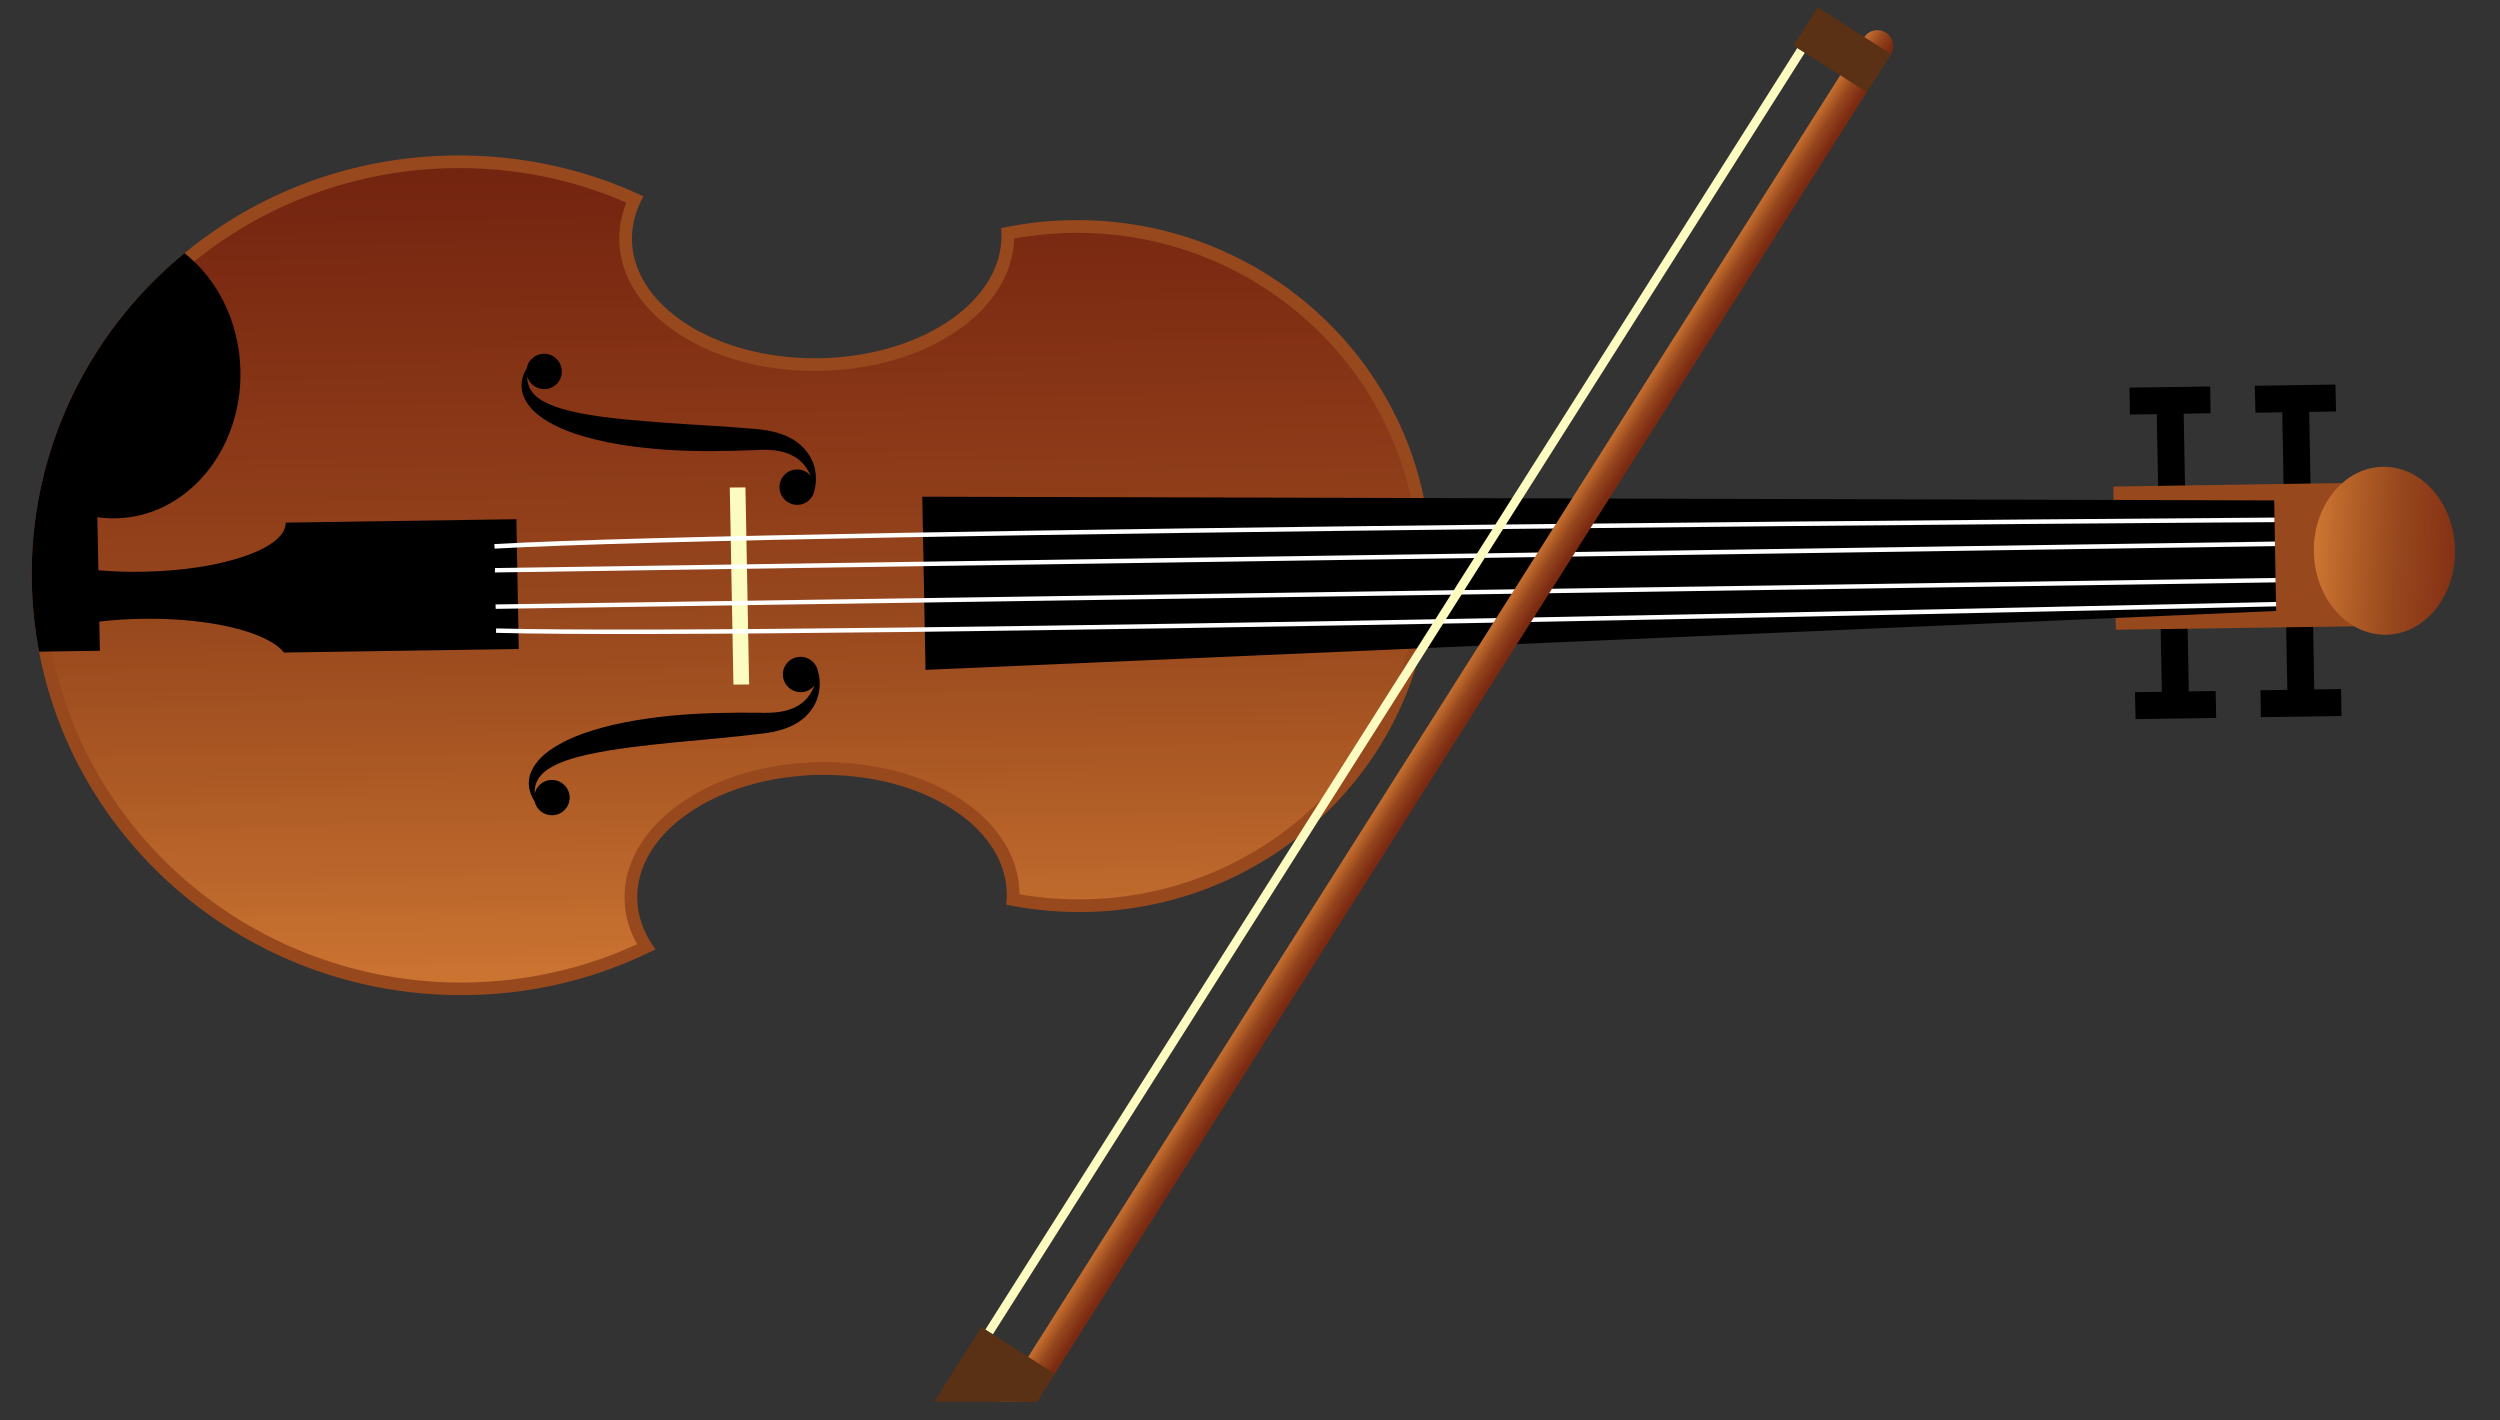 <svg xmlns="http://www.w3.org/2000/svg" xmlns:xlink="http://www.w3.org/1999/xlink" width="88" zoomAndPan="magnify" viewBox="0 0 66 37.5" height="50" preserveAspectRatio="xMidYMid meet" version="1.0"><rect x="0" y="0" width="66" height="37.5" fill="#333333" stroke="none"/><defs><clipPath id="id1"><path d="M 60 15 L 62 15 L 62 19 L 60 19 Z M 60 15 " clip-rule="nonzero"/></clipPath><clipPath id="id2"><path d="M 28.02 -19.828 L 66.145 14.152 L 33.641 50.617 L -4.484 16.637 Z M 28.02 -19.828 " clip-rule="nonzero"/></clipPath><clipPath id="id3"><path d="M 28.02 -19.828 L 66.145 14.152 L 33.641 50.617 L -4.484 16.637 Z M 28.02 -19.828 " clip-rule="nonzero"/></clipPath><clipPath id="id4"><path d="M 59 18 L 62 18 L 62 19 L 59 19 Z M 59 18 " clip-rule="nonzero"/></clipPath><clipPath id="id5"><path d="M 28.02 -19.828 L 66.145 14.152 L 33.641 50.617 L -4.484 16.637 Z M 28.02 -19.828 " clip-rule="nonzero"/></clipPath><clipPath id="id6"><path d="M 28.02 -19.828 L 66.145 14.152 L 33.641 50.617 L -4.484 16.637 Z M 28.02 -19.828 " clip-rule="nonzero"/></clipPath><clipPath id="id7"><path d="M 57 16 L 58 16 L 58 19 L 57 19 Z M 57 16 " clip-rule="nonzero"/></clipPath><clipPath id="id8"><path d="M 28.02 -19.828 L 66.145 14.152 L 33.641 50.617 L -4.484 16.637 Z M 28.02 -19.828 " clip-rule="nonzero"/></clipPath><clipPath id="id9"><path d="M 28.02 -19.828 L 66.145 14.152 L 33.641 50.617 L -4.484 16.637 Z M 28.02 -19.828 " clip-rule="nonzero"/></clipPath><clipPath id="id10"><path d="M 56 18 L 59 18 L 59 19 L 56 19 Z M 56 18 " clip-rule="nonzero"/></clipPath><clipPath id="id11"><path d="M 28.02 -19.828 L 66.145 14.152 L 33.641 50.617 L -4.484 16.637 Z M 28.02 -19.828 " clip-rule="nonzero"/></clipPath><clipPath id="id12"><path d="M 28.02 -19.828 L 66.145 14.152 L 33.641 50.617 L -4.484 16.637 Z M 28.02 -19.828 " clip-rule="nonzero"/></clipPath><clipPath id="id13"><path d="M 60 10 L 62 10 L 62 14 L 60 14 Z M 60 10 " clip-rule="nonzero"/></clipPath><clipPath id="id14"><path d="M 28.02 -19.828 L 66.145 14.152 L 33.641 50.617 L -4.484 16.637 Z M 28.02 -19.828 " clip-rule="nonzero"/></clipPath><clipPath id="id15"><path d="M 28.02 -19.828 L 66.145 14.152 L 33.641 50.617 L -4.484 16.637 Z M 28.02 -19.828 " clip-rule="nonzero"/></clipPath><clipPath id="id16"><path d="M 59 10 L 62 10 L 62 11 L 59 11 Z M 59 10 " clip-rule="nonzero"/></clipPath><clipPath id="id17"><path d="M 28.02 -19.828 L 66.145 14.152 L 33.641 50.617 L -4.484 16.637 Z M 28.02 -19.828 " clip-rule="nonzero"/></clipPath><clipPath id="id18"><path d="M 28.02 -19.828 L 66.145 14.152 L 33.641 50.617 L -4.484 16.637 Z M 28.02 -19.828 " clip-rule="nonzero"/></clipPath><clipPath id="id19"><path d="M 56 10 L 58 10 L 58 14 L 56 14 Z M 56 10 " clip-rule="nonzero"/></clipPath><clipPath id="id20"><path d="M 28.02 -19.828 L 66.145 14.152 L 33.641 50.617 L -4.484 16.637 Z M 28.02 -19.828 " clip-rule="nonzero"/></clipPath><clipPath id="id21"><path d="M 28.02 -19.828 L 66.145 14.152 L 33.641 50.617 L -4.484 16.637 Z M 28.02 -19.828 " clip-rule="nonzero"/></clipPath><clipPath id="id22"><path d="M 56 10 L 59 10 L 59 11 L 56 11 Z M 56 10 " clip-rule="nonzero"/></clipPath><clipPath id="id23"><path d="M 28.02 -19.828 L 66.145 14.152 L 33.641 50.617 L -4.484 16.637 Z M 28.02 -19.828 " clip-rule="nonzero"/></clipPath><clipPath id="id24"><path d="M 28.02 -19.828 L 66.145 14.152 L 33.641 50.617 L -4.484 16.637 Z M 28.02 -19.828 " clip-rule="nonzero"/></clipPath><clipPath id="id25"><path d="M 0.434 4 L 38 4 L 38 27 L 0.434 27 Z M 0.434 4 " clip-rule="nonzero"/></clipPath><clipPath id="id26"><path d="M 28.02 -19.828 L 66.145 14.152 L 33.641 50.617 L -4.484 16.637 Z M 28.02 -19.828 " clip-rule="nonzero"/></clipPath><clipPath id="id27"><path d="M 28.02 -19.828 L 66.145 14.152 L 33.641 50.617 L -4.484 16.637 Z M 28.02 -19.828 " clip-rule="nonzero"/></clipPath><clipPath id="id28"><path d="M 1 4 L 38 4 L 38 26 L 1 26 Z M 1 4 " clip-rule="nonzero"/></clipPath><clipPath id="id29"><path d="M 28.02 -19.828 L 66.145 14.152 L 33.641 50.617 L -4.484 16.637 Z M 28.02 -19.828 " clip-rule="nonzero"/></clipPath><clipPath id="id30"><path d="M 28.02 -19.828 L 66.145 14.152 L 33.641 50.617 L -4.484 16.637 Z M 28.02 -19.828 " clip-rule="nonzero"/></clipPath><clipPath id="id31"><path d="M 17.281 -6.969 L 41.105 14.27 L 20.605 37.27 L -3.223 16.031 Z M 17.281 -6.969 " clip-rule="nonzero"/></clipPath><clipPath id="id32"><path d="M 17.281 -6.969 L 41.105 14.27 L 20.605 37.27 L -3.223 16.031 Z M 17.281 -6.969 " clip-rule="nonzero"/></clipPath><clipPath id="id33"><path d="M 17.281 -6.969 L 41.105 14.27 L 20.605 37.27 L -3.223 16.031 Z M 17.281 -6.969 " clip-rule="nonzero"/></clipPath><clipPath id="id34"><path d="M 1.176 15.352 C 1.16 14.574 1.23 13.801 1.383 13.055 C 1.418 12.891 1.453 12.727 1.496 12.555 C 2.059 10.348 3.297 8.406 5.082 6.941 C 7 5.363 9.434 4.477 11.945 4.438 C 13.547 4.414 15.09 4.723 16.535 5.348 C 16.406 5.672 16.344 6.004 16.348 6.344 C 16.379 8.129 18.379 9.602 20.992 9.777 C 21.191 9.789 21.406 9.797 21.625 9.793 C 21.691 9.793 21.758 9.789 21.82 9.785 C 24.578 9.68 26.727 8.16 26.773 6.297 C 27.277 6.207 27.789 6.156 28.301 6.148 C 33.25 6.074 37.352 9.961 37.441 14.812 C 37.527 19.66 33.574 23.668 28.621 23.742 C 28.051 23.75 27.477 23.707 26.914 23.609 C 26.914 23.598 26.914 23.582 26.914 23.57 C 26.879 21.73 24.816 20.25 22.117 20.129 C 21.957 20.121 21.797 20.117 21.637 20.121 C 21.434 20.125 21.23 20.137 21.039 20.152 C 18.414 20.391 16.457 21.93 16.488 23.727 C 16.496 24.145 16.605 24.547 16.82 24.926 C 15.418 25.574 13.91 25.91 12.34 25.938 C 9.73 25.977 7.184 25.098 5.172 23.469 C 3.184 21.859 1.828 19.609 1.359 17.141 C 1.25 16.559 1.188 15.957 1.176 15.352 Z M 1.176 15.352 " clip-rule="nonzero"/></clipPath><clipPath id="id35"><path d="M 17.281 -6.969 L 41.105 14.27 L 20.605 37.27 L -3.223 16.031 Z M 17.281 -6.969 " clip-rule="nonzero"/></clipPath><clipPath id="id36"><path d="M 1.176 15.352 C 1.16 14.574 1.23 13.801 1.383 13.055 C 1.418 12.891 1.453 12.727 1.496 12.555 C 2.059 10.348 3.297 8.406 5.082 6.941 C 7 5.363 9.434 4.477 11.945 4.438 C 13.547 4.414 15.09 4.723 16.535 5.348 C 16.406 5.672 16.344 6.004 16.348 6.344 C 16.379 8.129 18.379 9.602 20.992 9.777 C 21.191 9.789 21.406 9.797 21.625 9.793 C 21.691 9.793 21.758 9.789 21.82 9.785 C 24.578 9.68 26.727 8.16 26.773 6.297 C 27.277 6.207 27.789 6.156 28.301 6.148 C 33.25 6.074 37.352 9.961 37.441 14.812 C 37.527 19.66 33.574 23.668 28.621 23.742 C 28.051 23.75 27.477 23.707 26.914 23.609 C 26.914 23.598 26.914 23.582 26.914 23.57 C 26.879 21.73 24.816 20.25 22.117 20.129 C 21.957 20.121 21.797 20.117 21.637 20.121 C 21.434 20.125 21.23 20.137 21.039 20.152 C 18.414 20.391 16.457 21.93 16.488 23.727 C 16.496 24.145 16.605 24.547 16.82 24.926 C 15.418 25.574 13.91 25.91 12.34 25.938 C 9.73 25.977 7.184 25.098 5.172 23.469 C 3.184 21.859 1.828 19.609 1.359 17.141 C 1.25 16.559 1.188 15.957 1.176 15.352 " clip-rule="nonzero"/></clipPath><clipPath id="id37"><path d="M 41.977 -8.133 L -3.863 -7.449 L -3.023 38.305 L 42.812 37.625 Z M 41.977 -8.133 " clip-rule="nonzero"/></clipPath><linearGradient x1="-0.009" gradientTransform="matrix(0.393, 21.496, -21.504, 0.32, 19.111, 4.333)" y1="0" x2="1.019" gradientUnits="userSpaceOnUse" y2="0" xlink:type="simple" xlink:actuate="onLoad" id="id38" xlink:show="other"><stop stop-opacity="1" stop-color="rgb(45.499%, 14.499%, 6.299%)" offset="0"/><stop stop-opacity="1" stop-color="rgb(45.647%, 14.499%, 6.299%)" offset="0.031"/><stop stop-opacity="1" stop-color="rgb(45.848%, 14.636%, 6.299%)" offset="0.039"/><stop stop-opacity="1" stop-color="rgb(46.025%, 14.836%, 6.424%)" offset="0.047"/><stop stop-opacity="1" stop-color="rgb(46.225%, 15.013%, 6.624%)" offset="0.055"/><stop stop-opacity="1" stop-color="rgb(46.402%, 15.213%, 6.699%)" offset="0.062"/><stop stop-opacity="1" stop-color="rgb(46.693%, 15.392%, 6.699%)" offset="0.07"/><stop stop-opacity="1" stop-color="rgb(46.991%, 15.591%, 6.699%)" offset="0.078"/><stop stop-opacity="1" stop-color="rgb(47.168%, 15.768%, 6.699%)" offset="0.086"/><stop stop-opacity="1" stop-color="rgb(47.411%, 15.968%, 6.757%)" offset="0.094"/><stop stop-opacity="1" stop-color="rgb(47.693%, 16.145%, 6.956%)" offset="0.102"/><stop stop-opacity="1" stop-color="rgb(47.845%, 16.345%, 7.1%)" offset="0.109"/><stop stop-opacity="1" stop-color="rgb(48.119%, 16.573%, 7.1%)" offset="0.113"/><stop stop-opacity="1" stop-color="rgb(48.346%, 16.646%, 7.1%)" offset="0.117"/><stop stop-opacity="1" stop-color="rgb(48.473%, 16.772%, 7.1%)" offset="0.125"/><stop stop-opacity="1" stop-color="rgb(48.65%, 16.949%, 7.149%)" offset="0.133"/><stop stop-opacity="1" stop-color="rgb(48.888%, 17.149%, 7.349%)" offset="0.141"/><stop stop-opacity="1" stop-color="rgb(49.254%, 17.448%, 7.5%)" offset="0.156"/><stop stop-opacity="1" stop-color="rgb(49.614%, 17.792%, 7.5%)" offset="0.172"/><stop stop-opacity="1" stop-color="rgb(49.98%, 17.992%, 7.635%)" offset="0.18"/><stop stop-opacity="1" stop-color="rgb(50.351%, 18.169%, 7.785%)" offset="0.188"/><stop stop-opacity="1" stop-color="rgb(50.578%, 18.378%, 7.799%)" offset="0.195"/><stop stop-opacity="1" stop-color="rgb(50.806%, 18.605%, 7.799%)" offset="0.203"/><stop stop-opacity="1" stop-color="rgb(51.172%, 18.971%, 7.973%)" offset="0.219"/><stop stop-opacity="1" stop-color="rgb(51.537%, 19.173%, 8.173%)" offset="0.227"/><stop stop-opacity="1" stop-color="rgb(51.762%, 19.35%, 8.199%)" offset="0.234"/><stop stop-opacity="1" stop-color="rgb(51.939%, 19.691%, 8.199%)" offset="0.242"/><stop stop-opacity="1" stop-color="rgb(52.139%, 19.94%, 8.199%)" offset="0.25"/><stop stop-opacity="1" stop-color="rgb(52.287%, 20.117%, 8.316%)" offset="0.258"/><stop stop-opacity="1" stop-color="rgb(52.437%, 20.317%, 8.516%)" offset="0.266"/><stop stop-opacity="1" stop-color="rgb(52.594%, 20.494%, 8.6%)" offset="0.273"/><stop stop-opacity="1" stop-color="rgb(52.794%, 20.694%, 8.6%)" offset="0.281"/><stop stop-opacity="1" stop-color="rgb(53.021%, 20.921%, 8.6%)" offset="0.289"/><stop stop-opacity="1" stop-color="rgb(53.331%, 21.121%, 8.71%)" offset="0.297"/><stop stop-opacity="1" stop-color="rgb(53.609%, 21.298%, 8.91%)" offset="0.305"/><stop stop-opacity="1" stop-color="rgb(53.786%, 21.585%, 9%)" offset="0.312"/><stop stop-opacity="1" stop-color="rgb(54.051%, 21.951%, 9%)" offset="0.328"/><stop stop-opacity="1" stop-color="rgb(54.364%, 22.264%, 9.053%)" offset="0.336"/><stop stop-opacity="1" stop-color="rgb(54.541%, 22.43%, 9.253%)" offset="0.344"/><stop stop-opacity="1" stop-color="rgb(54.759%, 22.6%, 9.399%)" offset="0.359"/><stop stop-opacity="1" stop-color="rgb(55.118%, 22.928%, 9.409%)" offset="0.367"/><stop stop-opacity="1" stop-color="rgb(55.345%, 23.309%, 9.608%)" offset="0.375"/><stop stop-opacity="1" stop-color="rgb(55.545%, 23.534%, 9.799%)" offset="0.383"/><stop stop-opacity="1" stop-color="rgb(55.722%, 23.734%, 9.799%)" offset="0.391"/><stop stop-opacity="1" stop-color="rgb(55.922%, 23.911%, 9.799%)" offset="0.398"/><stop stop-opacity="1" stop-color="rgb(56.099%, 24.11%, 9.799%)" offset="0.406"/><stop stop-opacity="1" stop-color="rgb(56.288%, 24.3%, 9.988%)" offset="0.414"/><stop stop-opacity="1" stop-color="rgb(56.488%, 24.477%, 10.188%)" offset="0.422"/><stop stop-opacity="1" stop-color="rgb(56.665%, 24.843%, 10.199%)" offset="0.43"/><stop stop-opacity="1" stop-color="rgb(56.865%, 25.066%, 10.199%)" offset="0.438"/><stop stop-opacity="1" stop-color="rgb(57.042%, 25.243%, 10.199%)" offset="0.445"/><stop stop-opacity="1" stop-color="rgb(57.242%, 25.443%, 10.374%)" offset="0.453"/><stop stop-opacity="1" stop-color="rgb(57.426%, 25.67%, 10.574%)" offset="0.461"/><stop stop-opacity="1" stop-color="rgb(57.576%, 26.028%, 10.599%)" offset="0.469"/><stop stop-opacity="1" stop-color="rgb(57.747%, 26.257%, 10.599%)" offset="0.477"/><stop stop-opacity="1" stop-color="rgb(57.947%, 26.434%, 10.735%)" offset="0.484"/><stop stop-opacity="1" stop-color="rgb(58.124%, 26.636%, 10.934%)" offset="0.492"/><stop stop-opacity="1" stop-color="rgb(58.324%, 26.813%, 10.999%)" offset="0.5"/><stop stop-opacity="1" stop-color="rgb(58.4%, 27.113%, 10.999%)" offset="0.508"/><stop stop-opacity="1" stop-color="rgb(58.49%, 27.4%, 10.999%)" offset="0.516"/><stop stop-opacity="1" stop-color="rgb(58.69%, 27.559%, 11.078%)" offset="0.523"/><stop stop-opacity="1" stop-color="rgb(58.867%, 27.708%, 11.278%)" offset="0.531"/><stop stop-opacity="1" stop-color="rgb(59.067%, 27.875%, 11.4%)" offset="0.539"/><stop stop-opacity="1" stop-color="rgb(59.294%, 28.169%, 11.4%)" offset="0.543"/><stop stop-opacity="1" stop-color="rgb(59.389%, 28.389%, 11.4%)" offset="0.547"/><stop stop-opacity="1" stop-color="rgb(59.576%, 28.577%, 11.482%)" offset="0.555"/><stop stop-opacity="1" stop-color="rgb(59.953%, 28.882%, 11.682%)" offset="0.562"/><stop stop-opacity="1" stop-color="rgb(60.332%, 29.059%, 11.8%)" offset="0.57"/><stop stop-opacity="1" stop-color="rgb(60.709%, 29.309%, 11.848%)" offset="0.578"/><stop stop-opacity="1" stop-color="rgb(61.086%, 29.648%, 12.048%)" offset="0.586"/><stop stop-opacity="1" stop-color="rgb(61.462%, 29.825%, 12.199%)" offset="0.594"/><stop stop-opacity="1" stop-color="rgb(61.826%, 30.04%, 12.21%)" offset="0.602"/><stop stop-opacity="1" stop-color="rgb(62.003%, 30.417%, 12.361%)" offset="0.609"/><stop stop-opacity="1" stop-color="rgb(62.195%, 30.794%, 12.5%)" offset="0.617"/><stop stop-opacity="1" stop-color="rgb(62.527%, 30.991%, 12.5%)" offset="0.625"/><stop stop-opacity="1" stop-color="rgb(62.904%, 31.218%, 12.7%)" offset="0.629"/><stop stop-opacity="1" stop-color="rgb(63.138%, 31.438%, 12.9%)" offset="0.633"/><stop stop-opacity="1" stop-color="rgb(63.325%, 31.625%, 12.9%)" offset="0.641"/><stop stop-opacity="1" stop-color="rgb(63.702%, 32.002%, 12.9%)" offset="0.648"/><stop stop-opacity="1" stop-color="rgb(64.079%, 32.195%, 13.084%)" offset="0.656"/><stop stop-opacity="1" stop-color="rgb(64.458%, 32.329%, 13.284%)" offset="0.664"/><stop stop-opacity="1" stop-color="rgb(64.835%, 32.642%, 13.3%)" offset="0.672"/><stop stop-opacity="1" stop-color="rgb(65.211%, 33.011%, 13.449%)" offset="0.68"/><stop stop-opacity="1" stop-color="rgb(65.588%, 33.249%, 13.649%)" offset="0.688"/><stop stop-opacity="1" stop-color="rgb(65.965%, 33.427%, 13.699%)" offset="0.695"/><stop stop-opacity="1" stop-color="rgb(66.342%, 33.743%, 13.815%)" offset="0.703"/><stop stop-opacity="1" stop-color="rgb(66.754%, 34.155%, 14.015%)" offset="0.707"/><stop stop-opacity="1" stop-color="rgb(66.978%, 34.38%, 14.099%)" offset="0.711"/><stop stop-opacity="1" stop-color="rgb(67.038%, 34.583%, 14.099%)" offset="0.715"/><stop stop-opacity="1" stop-color="rgb(67.099%, 34.787%, 14.099%)" offset="0.719"/><stop stop-opacity="1" stop-color="rgb(67.23%, 34.843%, 14.23%)" offset="0.727"/><stop stop-opacity="1" stop-color="rgb(67.522%, 35.02%, 14.43%)" offset="0.734"/><stop stop-opacity="1" stop-color="rgb(67.848%, 35.329%, 14.607%)" offset="0.742"/><stop stop-opacity="1" stop-color="rgb(68.205%, 35.706%, 14.807%)" offset="0.75"/><stop stop-opacity="1" stop-color="rgb(68.582%, 36.082%, 14.899%)" offset="0.758"/><stop stop-opacity="1" stop-color="rgb(68.961%, 36.459%, 14.973%)" offset="0.766"/><stop stop-opacity="1" stop-color="rgb(69.337%, 36.774%, 15.175%)" offset="0.773"/><stop stop-opacity="1" stop-color="rgb(69.714%, 36.951%, 15.352%)" offset="0.781"/><stop stop-opacity="1" stop-color="rgb(70.091%, 37.181%, 15.552%)" offset="0.789"/><stop stop-opacity="1" stop-color="rgb(70.479%, 37.518%, 15.7%)" offset="0.793"/><stop stop-opacity="1" stop-color="rgb(70.677%, 37.677%, 15.7%)" offset="0.797"/><stop stop-opacity="1" stop-color="rgb(70.906%, 37.906%, 15.767%)" offset="0.801"/><stop stop-opacity="1" stop-color="rgb(71.135%, 38.135%, 15.836%)" offset="0.805"/><stop stop-opacity="1" stop-color="rgb(71.323%, 38.322%, 15.967%)" offset="0.812"/><stop stop-opacity="1" stop-color="rgb(71.7%, 38.699%, 16.144%)" offset="0.82"/><stop stop-opacity="1" stop-color="rgb(72.069%, 39.044%, 16.344%)" offset="0.828"/><stop stop-opacity="1" stop-color="rgb(72.397%, 39.221%, 16.521%)" offset="0.836"/><stop stop-opacity="1" stop-color="rgb(72.731%, 39.432%, 16.721%)" offset="0.844"/><stop stop-opacity="1" stop-color="rgb(73.109%, 39.809%, 16.899%)" offset="0.852"/><stop stop-opacity="1" stop-color="rgb(73.486%, 40.186%, 16.899%)" offset="0.859"/><stop stop-opacity="1" stop-color="rgb(73.863%, 40.562%, 17.075%)" offset="0.867"/><stop stop-opacity="1" stop-color="rgb(74.24%, 40.941%, 17.274%)" offset="0.875"/><stop stop-opacity="1" stop-color="rgb(74.617%, 41.318%, 17.413%)" offset="0.883"/><stop stop-opacity="1" stop-color="rgb(75.043%, 41.742%, 17.564%)" offset="0.887"/><stop stop-opacity="1" stop-color="rgb(75.279%, 41.978%, 17.599%)" offset="0.891"/><stop stop-opacity="1" stop-color="rgb(75.65%, 42.169%, 17.78%)" offset="0.895"/><stop stop-opacity="1" stop-color="rgb(76.022%, 42.361%, 17.961%)" offset="0.898"/><stop stop-opacity="1" stop-color="rgb(76.23%, 42.506%, 17.979%)" offset="0.902"/><stop stop-opacity="1" stop-color="rgb(76.437%, 42.653%, 17.999%)" offset="0.906"/><stop stop-opacity="1" stop-color="rgb(76.627%, 42.833%, 18.156%)" offset="0.914"/><stop stop-opacity="1" stop-color="rgb(77.003%, 43.204%, 18.356%)" offset="0.922"/><stop stop-opacity="1" stop-color="rgb(77.347%, 43.446%, 18.533%)" offset="0.93"/><stop stop-opacity="1" stop-color="rgb(77.675%, 43.623%, 18.733%)" offset="0.938"/><stop stop-opacity="1" stop-color="rgb(78.035%, 43.935%, 18.91%)" offset="0.945"/><stop stop-opacity="1" stop-color="rgb(78.412%, 44.312%, 19.11%)" offset="0.953"/><stop stop-opacity="1" stop-color="rgb(78.789%, 44.688%, 19.289%)" offset="0.961"/><stop stop-opacity="1" stop-color="rgb(79.192%, 45.093%, 19.489%)" offset="0.965"/><stop stop-opacity="1" stop-color="rgb(79.407%, 45.308%, 19.6%)" offset="0.969"/><stop stop-opacity="1" stop-color="rgb(79.619%, 45.52%, 19.716%)" offset="0.973"/><stop stop-opacity="1" stop-color="rgb(79.832%, 45.732%, 19.832%)" offset="0.977"/><stop stop-opacity="1" stop-color="rgb(79.915%, 45.816%, 19.916%)" offset="0.984"/><stop stop-opacity="1" stop-color="rgb(79.999%, 45.9%, 20%)" offset="1"/></linearGradient><clipPath id="id39"><path d="M 55 12 L 64 12 L 64 17 L 55 17 Z M 55 12 " clip-rule="nonzero"/></clipPath><clipPath id="id40"><path d="M 28.02 -19.828 L 66.145 14.152 L 33.641 50.617 L -4.484 16.637 Z M 28.02 -19.828 " clip-rule="nonzero"/></clipPath><clipPath id="id41"><path d="M 28.02 -19.828 L 66.145 14.152 L 33.641 50.617 L -4.484 16.637 Z M 28.02 -19.828 " clip-rule="nonzero"/></clipPath><clipPath id="id42"><path d="M 24 13 L 61 13 L 61 18 L 24 18 Z M 24 13 " clip-rule="nonzero"/></clipPath><clipPath id="id43"><path d="M 28.02 -19.828 L 66.145 14.152 L 33.641 50.617 L -4.484 16.637 Z M 28.02 -19.828 " clip-rule="nonzero"/></clipPath><clipPath id="id44"><path d="M 28.02 -19.828 L 66.145 14.152 L 33.641 50.617 L -4.484 16.637 Z M 28.02 -19.828 " clip-rule="nonzero"/></clipPath><clipPath id="id45"><path d="M 61 12 L 65 12 L 65 17 L 61 17 Z M 61 12 " clip-rule="nonzero"/></clipPath><clipPath id="id46"><path d="M 28.02 -19.828 L 66.145 14.152 L 33.641 50.617 L -4.484 16.637 Z M 28.02 -19.828 " clip-rule="nonzero"/></clipPath><clipPath id="id47"><path d="M 28.02 -19.828 L 66.145 14.152 L 33.641 50.617 L -4.484 16.637 Z M 28.02 -19.828 " clip-rule="nonzero"/></clipPath><clipPath id="id48"><path d="M 62.809 11.574 L 65.949 14.371 L 63.16 17.496 L 60.023 14.699 Z M 62.809 11.574 " clip-rule="nonzero"/></clipPath><clipPath id="id49"><path d="M 62.809 11.574 L 65.949 14.371 L 63.16 17.496 L 60.023 14.699 Z M 62.809 11.574 " clip-rule="nonzero"/></clipPath><clipPath id="id50"><path d="M 62.809 11.574 L 65.949 14.371 L 63.16 17.496 L 60.023 14.699 Z M 62.809 11.574 " clip-rule="nonzero"/></clipPath><clipPath id="id51"><path d="M 62.992 16.758 C 61.961 16.77 61.109 15.793 61.086 14.566 C 61.066 13.344 61.883 12.34 62.91 12.324 C 63.938 12.309 64.789 13.289 64.812 14.512 C 64.836 15.734 64.02 16.742 62.992 16.758 Z M 62.992 16.758 " clip-rule="nonzero"/></clipPath><clipPath id="id52"><path d="M 62.809 11.574 L 65.949 14.371 L 63.16 17.496 L 60.023 14.699 Z M 62.809 11.574 " clip-rule="nonzero"/></clipPath><clipPath id="id53"><path d="M 62.992 16.758 C 61.961 16.77 61.109 15.793 61.086 14.566 C 61.066 13.344 61.883 12.34 62.91 12.324 C 63.938 12.309 64.789 13.289 64.812 14.512 C 64.836 15.734 64.02 16.742 62.992 16.758 " clip-rule="nonzero"/></clipPath><clipPath id="id54"><path d="M 65.98 17.953 L 66.344 11.512 L 59.922 11.125 L 59.555 17.566 Z M 65.98 17.953 " clip-rule="nonzero"/></clipPath><linearGradient x1="0.194" gradientTransform="matrix(-4.737, -0.284, 0.268, -4.734, 65.872, 14.715)" y1="0" x2="1.04" gradientUnits="userSpaceOnUse" y2="0" xlink:type="simple" xlink:actuate="onLoad" id="id55" xlink:show="other"><stop stop-opacity="1" stop-color="rgb(50.6%, 18.399%, 7.799%)" offset="0"/><stop stop-opacity="1" stop-color="rgb(50.8%, 18.599%, 7.799%)" offset="0.004"/><stop stop-opacity="1" stop-color="rgb(50.999%, 18.799%, 7.799%)" offset="0.008"/><stop stop-opacity="1" stop-color="rgb(50.999%, 18.799%, 7.799%)" offset="0.016"/><stop stop-opacity="1" stop-color="rgb(51.166%, 18.967%, 7.799%)" offset="0.023"/><stop stop-opacity="1" stop-color="rgb(51.366%, 19.167%, 7.999%)" offset="0.027"/><stop stop-opacity="1" stop-color="rgb(51.399%, 19.199%, 8.199%)" offset="0.031"/><stop stop-opacity="1" stop-color="rgb(51.454%, 19.254%, 8.199%)" offset="0.039"/><stop stop-opacity="1" stop-color="rgb(51.654%, 19.455%, 8.199%)" offset="0.047"/><stop stop-opacity="1" stop-color="rgb(51.941%, 19.6%, 8.199%)" offset="0.055"/><stop stop-opacity="1" stop-color="rgb(52.141%, 19.786%, 8.199%)" offset="0.062"/><stop stop-opacity="1" stop-color="rgb(52.258%, 19.986%, 8.279%)" offset="0.07"/><stop stop-opacity="1" stop-color="rgb(52.409%, 20.123%, 8.479%)" offset="0.078"/><stop stop-opacity="1" stop-color="rgb(52.499%, 20.323%, 8.6%)" offset="0.086"/><stop stop-opacity="1" stop-color="rgb(52.699%, 20.599%, 8.6%)" offset="0.09"/><stop stop-opacity="1" stop-color="rgb(52.899%, 20.799%, 8.6%)" offset="0.094"/><stop stop-opacity="1" stop-color="rgb(52.998%, 20.898%, 8.6%)" offset="0.109"/><stop stop-opacity="1" stop-color="rgb(53.198%, 21.098%, 8.786%)" offset="0.125"/><stop stop-opacity="1" stop-color="rgb(53.499%, 21.399%, 8.986%)" offset="0.129"/><stop stop-opacity="1" stop-color="rgb(53.699%, 21.599%, 9%)" offset="0.133"/><stop stop-opacity="1" stop-color="rgb(53.824%, 21.599%, 9%)" offset="0.141"/><stop stop-opacity="1" stop-color="rgb(54.024%, 21.768%, 9%)" offset="0.148"/><stop stop-opacity="1" stop-color="rgb(54.111%, 21.968%, 9%)" offset="0.156"/><stop stop-opacity="1" stop-color="rgb(54.312%, 22.055%, 9%)" offset="0.164"/><stop stop-opacity="1" stop-color="rgb(54.5%, 22.256%, 9.099%)" offset="0.172"/><stop stop-opacity="1" stop-color="rgb(54.643%, 22.507%, 9.299%)" offset="0.18"/><stop stop-opacity="1" stop-color="rgb(54.843%, 22.656%, 9.399%)" offset="0.188"/><stop stop-opacity="1" stop-color="rgb(54.932%, 22.731%, 9.399%)" offset="0.195"/><stop stop-opacity="1" stop-color="rgb(55.132%, 22.931%, 9.399%)" offset="0.203"/><stop stop-opacity="1" stop-color="rgb(55.299%, 23.099%, 9.399%)" offset="0.211"/><stop stop-opacity="1" stop-color="rgb(55.499%, 23.299%, 9.599%)" offset="0.215"/><stop stop-opacity="1" stop-color="rgb(55.699%, 23.499%, 9.799%)" offset="0.219"/><stop stop-opacity="1" stop-color="rgb(55.699%, 23.599%, 9.799%)" offset="0.234"/><stop stop-opacity="1" stop-color="rgb(55.844%, 23.801%, 9.799%)" offset="0.242"/><stop stop-opacity="1" stop-color="rgb(56.044%, 24.088%, 9.799%)" offset="0.25"/><stop stop-opacity="1" stop-color="rgb(56.131%, 24.287%, 9.831%)" offset="0.258"/><stop stop-opacity="1" stop-color="rgb(56.331%, 24.4%, 10.031%)" offset="0.266"/><stop stop-opacity="1" stop-color="rgb(56.499%, 24.6%, 10.199%)" offset="0.273"/><stop stop-opacity="1" stop-color="rgb(56.699%, 24.713%, 10.199%)" offset="0.277"/><stop stop-opacity="1" stop-color="rgb(56.898%, 24.727%, 10.199%)" offset="0.281"/><stop stop-opacity="1" stop-color="rgb(56.898%, 24.913%, 10.199%)" offset="0.289"/><stop stop-opacity="1" stop-color="rgb(57.001%, 25.201%, 10.199%)" offset="0.297"/><stop stop-opacity="1" stop-color="rgb(57.201%, 25.401%, 10.344%)" offset="0.305"/><stop stop-opacity="1" stop-color="rgb(57.3%, 25.499%, 10.544%)" offset="0.312"/><stop stop-opacity="1" stop-color="rgb(57.324%, 25.699%, 10.599%)" offset="0.316"/><stop stop-opacity="1" stop-color="rgb(57.349%, 25.899%, 10.599%)" offset="0.32"/><stop stop-opacity="1" stop-color="rgb(57.474%, 25.899%, 10.599%)" offset="0.328"/><stop stop-opacity="1" stop-color="rgb(57.599%, 26.06%, 10.599%)" offset="0.336"/><stop stop-opacity="1" stop-color="rgb(57.799%, 26.276%, 10.599%)" offset="0.34"/><stop stop-opacity="1" stop-color="rgb(57.999%, 26.329%, 10.599%)" offset="0.344"/><stop stop-opacity="1" stop-color="rgb(57.999%, 26.514%, 10.657%)" offset="0.352"/><stop stop-opacity="1" stop-color="rgb(57.999%, 26.7%, 10.857%)" offset="0.359"/><stop stop-opacity="1" stop-color="rgb(58.145%, 26.845%, 10.999%)" offset="0.367"/><stop stop-opacity="1" stop-color="rgb(58.345%, 27.045%, 10.999%)" offset="0.375"/><stop stop-opacity="1" stop-color="rgb(58.434%, 27.299%, 10.999%)" offset="0.379"/><stop stop-opacity="1" stop-color="rgb(58.467%, 27.499%, 10.999%)" offset="0.383"/><stop stop-opacity="1" stop-color="rgb(58.633%, 27.499%, 11.076%)" offset="0.391"/><stop stop-opacity="1" stop-color="rgb(58.815%, 27.649%, 11.278%)" offset="0.406"/><stop stop-opacity="1" stop-color="rgb(59.015%, 27.858%, 11.4%)" offset="0.414"/><stop stop-opacity="1" stop-color="rgb(59.302%, 28.058%, 11.4%)" offset="0.422"/><stop stop-opacity="1" stop-color="rgb(59.502%, 28.346%, 11.4%)" offset="0.43"/><stop stop-opacity="1" stop-color="rgb(59.79%, 28.546%, 11.591%)" offset="0.438"/><stop stop-opacity="1" stop-color="rgb(60.025%, 28.799%, 11.79%)" offset="0.441"/><stop stop-opacity="1" stop-color="rgb(60.069%, 28.999%, 11.8%)" offset="0.445"/><stop stop-opacity="1" stop-color="rgb(60.234%, 29.077%, 11.8%)" offset="0.453"/><stop stop-opacity="1" stop-color="rgb(60.521%, 29.277%, 11.8%)" offset="0.461"/><stop stop-opacity="1" stop-color="rgb(60.922%, 29.599%, 12%)" offset="0.465"/><stop stop-opacity="1" stop-color="rgb(61.2%, 29.799%, 12.199%)" offset="0.469"/><stop stop-opacity="1" stop-color="rgb(61.259%, 29.799%, 12.199%)" offset="0.477"/><stop stop-opacity="1" stop-color="rgb(61.459%, 29.903%, 12.199%)" offset="0.484"/><stop stop-opacity="1" stop-color="rgb(61.746%, 30.103%, 12.199%)" offset="0.492"/><stop stop-opacity="1" stop-color="rgb(61.946%, 30.391%, 12.343%)" offset="0.5"/><stop stop-opacity="1" stop-color="rgb(62.225%, 30.626%, 12.492%)" offset="0.504"/><stop stop-opacity="1" stop-color="rgb(62.453%, 30.67%, 12.5%)" offset="0.508"/><stop stop-opacity="1" stop-color="rgb(62.576%, 30.835%, 12.5%)" offset="0.516"/><stop stop-opacity="1" stop-color="rgb(62.822%, 31.122%, 12.5%)" offset="0.523"/><stop stop-opacity="1" stop-color="rgb(63.022%, 31.322%, 12.666%)" offset="0.531"/><stop stop-opacity="1" stop-color="rgb(63.361%, 31.599%, 12.866%)" offset="0.535"/><stop stop-opacity="1" stop-color="rgb(63.622%, 31.799%, 12.9%)" offset="0.539"/><stop stop-opacity="1" stop-color="rgb(63.76%, 31.903%, 12.9%)" offset="0.547"/><stop stop-opacity="1" stop-color="rgb(64.047%, 32.103%, 13.048%)" offset="0.555"/><stop stop-opacity="1" stop-color="rgb(64.247%, 32.343%, 13.248%)" offset="0.562"/><stop stop-opacity="1" stop-color="rgb(64.499%, 32.529%, 13.3%)" offset="0.566"/><stop stop-opacity="1" stop-color="rgb(64.699%, 32.571%, 13.3%)" offset="0.57"/><stop stop-opacity="1" stop-color="rgb(64.778%, 32.735%, 13.3%)" offset="0.578"/><stop stop-opacity="1" stop-color="rgb(65.103%, 33.023%, 13.423%)" offset="0.582"/><stop stop-opacity="1" stop-color="rgb(65.347%, 33.147%, 13.547%)" offset="0.586"/><stop stop-opacity="1" stop-color="rgb(65.424%, 33.223%, 13.623%)" offset="0.594"/><stop stop-opacity="1" stop-color="rgb(65.7%, 33.499%, 13.699%)" offset="0.598"/><stop stop-opacity="1" stop-color="rgb(65.9%, 33.699%, 13.699%)" offset="0.602"/><stop stop-opacity="1" stop-color="rgb(66.005%, 33.804%, 13.805%)" offset="0.609"/><stop stop-opacity="1" stop-color="rgb(66.353%, 34.004%, 14.005%)" offset="0.613"/><stop stop-opacity="1" stop-color="rgb(66.597%, 34.099%, 14.099%)" offset="0.617"/><stop stop-opacity="1" stop-color="rgb(66.647%, 34.291%, 14.099%)" offset="0.625"/><stop stop-opacity="1" stop-color="rgb(66.899%, 34.529%, 14.099%)" offset="0.629"/><stop stop-opacity="1" stop-color="rgb(67.099%, 34.573%, 14.099%)" offset="0.633"/><stop stop-opacity="1" stop-color="rgb(67.18%, 34.737%, 14.18%)" offset="0.641"/><stop stop-opacity="1" stop-color="rgb(67.473%, 35.023%, 14.38%)" offset="0.645"/><stop stop-opacity="1" stop-color="rgb(67.686%, 35.149%, 14.499%)" offset="0.648"/><stop stop-opacity="1" stop-color="rgb(67.743%, 35.223%, 14.499%)" offset="0.656"/><stop stop-opacity="1" stop-color="rgb(68.015%, 35.5%, 14.516%)" offset="0.66"/><stop stop-opacity="1" stop-color="rgb(68.231%, 35.699%, 14.532%)" offset="0.664"/><stop stop-opacity="1" stop-color="rgb(68.414%, 35.805%, 14.716%)" offset="0.672"/><stop stop-opacity="1" stop-color="rgb(68.748%, 36.005%, 14.899%)" offset="0.68"/><stop stop-opacity="1" stop-color="rgb(68.948%, 36.293%, 14.899%)" offset="0.688"/><stop stop-opacity="1" stop-color="rgb(69.237%, 36.53%, 15.099%)" offset="0.691"/><stop stop-opacity="1" stop-color="rgb(69.475%, 36.574%, 15.3%)" offset="0.695"/><stop stop-opacity="1" stop-color="rgb(69.637%, 36.736%, 15.3%)" offset="0.703"/><stop stop-opacity="1" stop-color="rgb(69.925%, 37.024%, 15.3%)" offset="0.711"/><stop stop-opacity="1" stop-color="rgb(70.293%, 37.35%, 15.468%)" offset="0.715"/><stop stop-opacity="1" stop-color="rgb(70.537%, 37.553%, 15.637%)" offset="0.719"/><stop stop-opacity="1" stop-color="rgb(70.581%, 37.589%, 15.668%)" offset="0.727"/><stop stop-opacity="1" stop-color="rgb(70.811%, 37.811%, 15.7%)" offset="0.734"/><stop stop-opacity="1" stop-color="rgb(71.149%, 38.15%, 15.849%)" offset="0.742"/><stop stop-opacity="1" stop-color="rgb(71.544%, 38.35%, 16.049%)" offset="0.746"/><stop stop-opacity="1" stop-color="rgb(71.788%, 38.399%, 16.1%)" offset="0.75"/><stop stop-opacity="1" stop-color="rgb(71.832%, 38.599%, 16.138%)" offset="0.754"/><stop stop-opacity="1" stop-color="rgb(71.877%, 38.799%, 16.176%)" offset="0.758"/><stop stop-opacity="1" stop-color="rgb(72.099%, 38.881%, 16.338%)" offset="0.762"/><stop stop-opacity="1" stop-color="rgb(72.322%, 38.963%, 16.499%)" offset="0.766"/><stop stop-opacity="1" stop-color="rgb(72.411%, 39.081%, 16.499%)" offset="0.773"/><stop stop-opacity="1" stop-color="rgb(72.668%, 39.369%, 16.499%)" offset="0.781"/><stop stop-opacity="1" stop-color="rgb(73.068%, 39.769%, 16.699%)" offset="0.785"/><stop stop-opacity="1" stop-color="rgb(73.299%, 39.999%, 16.899%)" offset="0.789"/><stop stop-opacity="1" stop-color="rgb(73.357%, 40.056%, 16.899%)" offset="0.797"/><stop stop-opacity="1" stop-color="rgb(73.692%, 40.256%, 17.033%)" offset="0.801"/><stop stop-opacity="1" stop-color="rgb(73.97%, 40.399%, 17.169%)" offset="0.805"/><stop stop-opacity="1" stop-color="rgb(74.034%, 40.594%, 17.233%)" offset="0.812"/><stop stop-opacity="1" stop-color="rgb(74.338%, 40.833%, 17.299%)" offset="0.816"/><stop stop-opacity="1" stop-color="rgb(74.577%, 40.877%, 17.299%)" offset="0.82"/><stop stop-opacity="1" stop-color="rgb(74.738%, 41.121%, 17.361%)" offset="0.824"/><stop stop-opacity="1" stop-color="rgb(74.899%, 41.365%, 17.424%)" offset="0.828"/><stop stop-opacity="1" stop-color="rgb(75.026%, 41.481%, 17.511%)" offset="0.836"/><stop stop-opacity="1" stop-color="rgb(75.226%, 41.769%, 17.599%)" offset="0.844"/><stop stop-opacity="1" stop-color="rgb(75.513%, 41.983%, 17.799%)" offset="0.848"/><stop stop-opacity="1" stop-color="rgb(75.728%, 42.027%, 17.999%)" offset="0.852"/><stop stop-opacity="1" stop-color="rgb(75.912%, 42.256%, 17.999%)" offset="0.855"/><stop stop-opacity="1" stop-color="rgb(76.099%, 42.487%, 17.999%)" offset="0.859"/><stop stop-opacity="1" stop-color="rgb(76.234%, 42.592%, 18.135%)" offset="0.867"/><stop stop-opacity="1" stop-color="rgb(76.631%, 42.894%, 18.335%)" offset="0.871"/><stop stop-opacity="1" stop-color="rgb(76.891%, 43.091%, 18.399%)" offset="0.875"/><stop stop-opacity="1" stop-color="rgb(77.095%, 43.135%, 18.399%)" offset="0.879"/><stop stop-opacity="1" stop-color="rgb(77.299%, 43.179%, 18.399%)" offset="0.883"/><stop stop-opacity="1" stop-color="rgb(77.362%, 43.422%, 18.483%)" offset="0.887"/><stop stop-opacity="1" stop-color="rgb(77.425%, 43.666%, 18.567%)" offset="0.891"/><stop stop-opacity="1" stop-color="rgb(77.638%, 43.782%, 18.683%)" offset="0.895"/><stop stop-opacity="1" stop-color="rgb(77.853%, 43.9%, 18.799%)" offset="0.898"/><stop stop-opacity="1" stop-color="rgb(77.927%, 44.07%, 18.799%)" offset="0.906"/><stop stop-opacity="1" stop-color="rgb(78.214%, 44.286%, 18.999%)" offset="0.91"/><stop stop-opacity="1" stop-color="rgb(78.429%, 44.33%, 19.199%)" offset="0.914"/><stop stop-opacity="1" stop-color="rgb(78.613%, 44.572%, 19.199%)" offset="0.918"/><stop stop-opacity="1" stop-color="rgb(78.799%, 44.817%, 19.199%)" offset="0.922"/><stop stop-opacity="1" stop-color="rgb(78.902%, 44.957%, 19.301%)" offset="0.93"/><stop stop-opacity="1" stop-color="rgb(79.297%, 45.294%, 19.502%)" offset="0.934"/><stop stop-opacity="1" stop-color="rgb(79.59%, 45.49%, 19.6%)" offset="0.938"/><stop stop-opacity="1" stop-color="rgb(79.634%, 45.694%, 19.64%)" offset="0.941"/><stop stop-opacity="1" stop-color="rgb(79.68%, 45.9%, 19.679%)" offset="0.945"/><stop stop-opacity="1" stop-color="rgb(79.839%, 45.9%, 19.839%)" offset="0.953"/><stop stop-opacity="1" stop-color="rgb(79.999%, 45.9%, 20%)" offset="0.969"/><stop stop-opacity="1" stop-color="rgb(79.999%, 45.9%, 20%)" offset="1"/></linearGradient><clipPath id="id56"><path d="M 0.434 6 L 14 6 L 14 18 L 0.434 18 Z M 0.434 6 " clip-rule="nonzero"/></clipPath><clipPath id="id57"><path d="M 28.02 -19.828 L 66.145 14.152 L 33.641 50.617 L -4.484 16.637 Z M 28.02 -19.828 " clip-rule="nonzero"/></clipPath><clipPath id="id58"><path d="M 28.02 -19.828 L 66.145 14.152 L 33.641 50.617 L -4.484 16.637 Z M 28.02 -19.828 " clip-rule="nonzero"/></clipPath><clipPath id="id59"><path d="M 19 12 L 20 12 L 20 19 L 19 19 Z M 19 12 " clip-rule="nonzero"/></clipPath><clipPath id="id60"><path d="M 28.02 -19.828 L 66.145 14.152 L 33.641 50.617 L -4.484 16.637 Z M 28.02 -19.828 " clip-rule="nonzero"/></clipPath><clipPath id="id61"><path d="M 28.02 -19.828 L 66.145 14.152 L 33.641 50.617 L -4.484 16.637 Z M 28.02 -19.828 " clip-rule="nonzero"/></clipPath><clipPath id="id62"><path d="M 13 13 L 61 13 L 61 15 L 13 15 Z M 13 13 " clip-rule="nonzero"/></clipPath><clipPath id="id63"><path d="M 28.02 -19.828 L 66.145 14.152 L 33.641 50.617 L -4.484 16.637 Z M 28.02 -19.828 " clip-rule="nonzero"/></clipPath><clipPath id="id64"><path d="M 28.02 -19.828 L 66.145 14.152 L 33.641 50.617 L -4.484 16.637 Z M 28.02 -19.828 " clip-rule="nonzero"/></clipPath><clipPath id="id65"><path d="M 13 14 L 61 14 L 61 16 L 13 16 Z M 13 14 " clip-rule="nonzero"/></clipPath><clipPath id="id66"><path d="M 28.02 -19.828 L 66.145 14.152 L 33.641 50.617 L -4.484 16.637 Z M 28.02 -19.828 " clip-rule="nonzero"/></clipPath><clipPath id="id67"><path d="M 28.02 -19.828 L 66.145 14.152 L 33.641 50.617 L -4.484 16.637 Z M 28.02 -19.828 " clip-rule="nonzero"/></clipPath><clipPath id="id68"><path d="M 13 15 L 61 15 L 61 17 L 13 17 Z M 13 15 " clip-rule="nonzero"/></clipPath><clipPath id="id69"><path d="M 28.02 -19.828 L 66.145 14.152 L 33.641 50.617 L -4.484 16.637 Z M 28.02 -19.828 " clip-rule="nonzero"/></clipPath><clipPath id="id70"><path d="M 28.02 -19.828 L 66.145 14.152 L 33.641 50.617 L -4.484 16.637 Z M 28.02 -19.828 " clip-rule="nonzero"/></clipPath><clipPath id="id71"><path d="M 13 17 L 22 17 L 22 22 L 13 22 Z M 13 17 " clip-rule="nonzero"/></clipPath><clipPath id="id72"><path d="M 28.02 -19.828 L 66.145 14.152 L 33.641 50.617 L -4.484 16.637 Z M 28.02 -19.828 " clip-rule="nonzero"/></clipPath><clipPath id="id73"><path d="M 28.02 -19.828 L 66.145 14.152 L 33.641 50.617 L -4.484 16.637 Z M 28.02 -19.828 " clip-rule="nonzero"/></clipPath><clipPath id="id74"><path d="M 13 9 L 22 9 L 22 14 L 13 14 Z M 13 9 " clip-rule="nonzero"/></clipPath><clipPath id="id75"><path d="M 28.02 -19.828 L 66.145 14.152 L 33.641 50.617 L -4.484 16.637 Z M 28.02 -19.828 " clip-rule="nonzero"/></clipPath><clipPath id="id76"><path d="M 28.02 -19.828 L 66.145 14.152 L 33.641 50.617 L -4.484 16.637 Z M 28.02 -19.828 " clip-rule="nonzero"/></clipPath><clipPath id="id77"><path d="M 26 1 L 48 1 L 48 36 L 26 36 Z M 26 1 " clip-rule="nonzero"/></clipPath><clipPath id="id78"><path d="M 28.02 -19.828 L 66.145 14.152 L 33.641 50.617 L -4.484 16.637 Z M 28.02 -19.828 " clip-rule="nonzero"/></clipPath><clipPath id="id79"><path d="M 28.02 -19.828 L 66.145 14.152 L 33.641 50.617 L -4.484 16.637 Z M 28.02 -19.828 " clip-rule="nonzero"/></clipPath><clipPath id="id80"><path d="M 23 0 L 50 0 L 50 37.008 L 23 37.008 Z M 23 0 " clip-rule="nonzero"/></clipPath><clipPath id="id81"><path d="M 28.02 -19.828 L 66.145 14.152 L 33.641 50.617 L -4.484 16.637 Z M 28.02 -19.828 " clip-rule="nonzero"/></clipPath><clipPath id="id82"><path d="M 28.02 -19.828 L 66.145 14.152 L 33.641 50.617 L -4.484 16.637 Z M 28.02 -19.828 " clip-rule="nonzero"/></clipPath><clipPath id="id83"><path d="M 49.566 0.57 L 55.988 6.297 L 24.074 42.098 L 17.652 36.375 Z M 49.566 0.57 " clip-rule="nonzero"/></clipPath><clipPath id="id84"><path d="M 49.566 0.57 L 55.988 6.297 L 24.074 42.098 L 17.652 36.375 Z M 49.566 0.57 " clip-rule="nonzero"/></clipPath><clipPath id="id85"><path d="M 49.566 0.57 L 55.988 6.297 L 24.074 42.098 L 17.652 36.375 Z M 49.566 0.57 " clip-rule="nonzero"/></clipPath><clipPath id="id86"><path d="M 23.715 41.23 C 23.594 41.426 23.652 41.68 23.844 41.801 C 24.039 41.926 24.293 41.867 24.414 41.676 L 49.914 1.434 C 50.035 1.238 49.977 0.984 49.785 0.859 C 49.59 0.738 49.336 0.793 49.215 0.988 Z M 23.715 41.23 " clip-rule="nonzero"/></clipPath><clipPath id="id87"><path d="M 49.566 0.57 L 55.988 6.297 L 24.074 42.098 L 17.652 36.375 Z M 49.566 0.57 " clip-rule="nonzero"/></clipPath><clipPath id="id88"><path d="M 23.715 41.23 C 23.594 41.426 23.652 41.68 23.844 41.801 C 24.039 41.926 24.293 41.867 24.414 41.676 L 49.914 1.434 C 50.035 1.238 49.977 0.984 49.785 0.859 C 49.59 0.738 49.336 0.793 49.215 0.988 L 23.715 41.23 " clip-rule="nonzero"/></clipPath><clipPath id="id89"><path d="M 56.719 5.148 L 30.676 46.258 L 16.91 37.516 L 42.953 -3.594 Z M 56.719 5.148 " clip-rule="nonzero"/></clipPath><linearGradient x1="-23.055" gradientTransform="matrix(-0.701, -0.445, -0.443, 0.699, 37.165, 21.555)" y1="0" x2="27.226" gradientUnits="userSpaceOnUse" y2="0" xlink:type="simple" xlink:actuate="onLoad" id="id90" xlink:show="other"><stop stop-opacity="1" stop-color="rgb(45.499%, 14.499%, 6.299%)" offset="0"/><stop stop-opacity="1" stop-color="rgb(45.499%, 14.499%, 6.299%)" offset="0.25"/><stop stop-opacity="1" stop-color="rgb(45.499%, 14.499%, 6.299%)" offset="0.375"/><stop stop-opacity="1" stop-color="rgb(45.499%, 14.499%, 6.299%)" offset="0.438"/><stop stop-opacity="1" stop-color="rgb(45.499%, 14.499%, 6.299%)" offset="0.453"/><stop stop-opacity="1" stop-color="rgb(47.229%, 15.834%, 6.761%)" offset="0.457"/><stop stop-opacity="1" stop-color="rgb(48.959%, 17.169%, 7.225%)" offset="0.461"/><stop stop-opacity="1" stop-color="rgb(53.732%, 22.179%, 9.184%)" offset="0.465"/><stop stop-opacity="1" stop-color="rgb(58.507%, 27.188%, 11.143%)" offset="0.469"/><stop stop-opacity="1" stop-color="rgb(66.776%, 34.418%, 14.403%)" offset="0.473"/><stop stop-opacity="1" stop-color="rgb(75.046%, 41.649%, 17.664%)" offset="0.477"/><stop stop-opacity="1" stop-color="rgb(77.522%, 43.774%, 18.831%)" offset="0.48"/><stop stop-opacity="1" stop-color="rgb(79.999%, 45.9%, 20%)" offset="0.484"/><stop stop-opacity="1" stop-color="rgb(79.999%, 45.9%, 20%)" offset="0.5"/><stop stop-opacity="1" stop-color="rgb(79.999%, 45.9%, 20%)" offset="1"/></linearGradient><clipPath id="id91"><path d="M 24 35 L 28 35 L 28 37.008 L 24 37.008 Z M 24 35 " clip-rule="nonzero"/></clipPath><clipPath id="id92"><path d="M 28.02 -19.828 L 66.145 14.152 L 33.641 50.617 L -4.484 16.637 Z M 28.02 -19.828 " clip-rule="nonzero"/></clipPath><clipPath id="id93"><path d="M 28.02 -19.828 L 66.145 14.152 L 33.641 50.617 L -4.484 16.637 Z M 28.02 -19.828 " clip-rule="nonzero"/></clipPath><clipPath id="id94"><path d="M 47 0 L 50 0 L 50 3 L 47 3 Z M 47 0 " clip-rule="nonzero"/></clipPath><clipPath id="id95"><path d="M 28.02 -19.828 L 66.145 14.152 L 33.641 50.617 L -4.484 16.637 Z M 28.02 -19.828 " clip-rule="nonzero"/></clipPath><clipPath id="id96"><path d="M 28.02 -19.828 L 66.145 14.152 L 33.641 50.617 L -4.484 16.637 Z M 28.02 -19.828 " clip-rule="nonzero"/></clipPath></defs><g clip-path="url(#id1)"><g clip-path="url(#id2)"><g clip-path="url(#id3)"><path fill="rgb(0%, 0%, 0%)" d="M 60.387 18.273 L 60.344 15.969 L 61.055 15.957 L 61.098 18.262 L 60.387 18.273 " fill-opacity="1" fill-rule="nonzero"/></g></g></g><g clip-path="url(#id4)"><g clip-path="url(#id5)"><g clip-path="url(#id6)"><path fill="rgb(0%, 0%, 0%)" d="M 59.688 18.934 L 59.676 18.223 L 61.805 18.191 L 61.816 18.902 L 59.688 18.934 " fill-opacity="1" fill-rule="nonzero"/></g></g></g><g clip-path="url(#id7)"><g clip-path="url(#id8)"><g clip-path="url(#id9)"><path fill="rgb(0%, 0%, 0%)" d="M 57.074 18.32 L 57.031 16.016 L 57.742 16.008 L 57.785 18.312 L 57.074 18.32 " fill-opacity="1" fill-rule="nonzero"/></g></g></g><g clip-path="url(#id10)"><g clip-path="url(#id11)"><g clip-path="url(#id12)"><path fill="rgb(0%, 0%, 0%)" d="M 56.379 18.984 L 56.363 18.273 L 58.492 18.242 L 58.508 18.953 L 56.379 18.984 " fill-opacity="1" fill-rule="nonzero"/></g></g></g><g clip-path="url(#id13)"><g clip-path="url(#id14)"><g clip-path="url(#id15)"><path fill="rgb(0%, 0%, 0%)" d="M 60.25 10.824 L 60.293 13.129 L 61.004 13.121 L 60.961 10.812 L 60.25 10.824 " fill-opacity="1" fill-rule="nonzero"/></g></g></g><g clip-path="url(#id16)"><g clip-path="url(#id17)"><g clip-path="url(#id18)"><path fill="rgb(0%, 0%, 0%)" d="M 59.527 10.184 L 59.543 10.895 L 61.672 10.863 L 61.656 10.152 L 59.527 10.184 " fill-opacity="1" fill-rule="nonzero"/></g></g></g><g clip-path="url(#id19)"><g clip-path="url(#id20)"><g clip-path="url(#id21)"><path fill="rgb(0%, 0%, 0%)" d="M 56.938 10.875 L 56.98 13.18 L 57.691 13.168 L 57.648 10.863 L 56.938 10.875 " fill-opacity="1" fill-rule="nonzero"/></g></g></g><g clip-path="url(#id22)"><g clip-path="url(#id23)"><g clip-path="url(#id24)"><path fill="rgb(0%, 0%, 0%)" d="M 56.219 10.234 L 56.23 10.945 L 58.359 10.91 L 58.348 10.203 L 56.219 10.234 " fill-opacity="1" fill-rule="nonzero"/></g></g></g><g clip-path="url(#id25)"><g clip-path="url(#id26)"><g clip-path="url(#id27)"><path fill="rgb(59.219%, 28.239%, 11.369%)" d="M 12.348 26.27 C 6.746 26.355 2.023 22.43 1.031 17.203 C 0.918 16.602 0.852 15.984 0.84 15.355 C 0.824 14.543 0.898 13.75 1.055 12.984 C 1.09 12.812 1.129 12.641 1.172 12.473 C 1.754 10.172 3.074 8.156 4.871 6.684 C 6.785 5.105 9.242 4.145 11.941 4.105 C 13.746 4.078 15.461 4.465 16.988 5.184 C 16.785 5.543 16.676 5.934 16.684 6.34 C 16.715 7.965 18.602 9.281 21.012 9.441 C 21.211 9.457 21.414 9.461 21.621 9.457 C 21.68 9.457 21.742 9.457 21.801 9.453 C 24.41 9.352 26.469 7.918 26.438 6.195 C 26.438 6.137 26.434 6.082 26.43 6.023 C 27.031 5.895 27.656 5.82 28.293 5.812 C 33.438 5.734 37.684 9.762 37.773 14.805 C 37.867 19.848 33.773 24 28.629 24.078 C 27.922 24.086 27.227 24.02 26.562 23.883 C 26.574 23.781 26.582 23.68 26.578 23.574 C 26.547 21.914 24.582 20.578 22.102 20.465 C 21.949 20.457 21.797 20.453 21.645 20.457 C 21.453 20.457 21.262 20.469 21.074 20.488 C 18.652 20.707 16.793 22.086 16.824 23.723 C 16.832 24.203 17.004 24.656 17.305 25.062 C 15.816 25.812 14.133 26.246 12.348 26.27 " fill-opacity="1" fill-rule="nonzero"/></g></g></g><g clip-path="url(#id28)"><g clip-path="url(#id29)"><g clip-path="url(#id30)"><g clip-path="url(#id31)"><g clip-path="url(#id32)"><g clip-path="url(#id33)"><g clip-path="url(#id34)"><g clip-path="url(#id35)"><g clip-path="url(#id36)"><g clip-path="url(#id37)"><path fill="url(#id38)" d="M 37.52 3.875 L 0.766 4.422 L 1.172 26.516 L 37.922 25.969 Z M 37.52 3.875 " fill-rule="nonzero"/></g></g></g></g></g></g></g></g></g></g><g clip-path="url(#id39)"><g clip-path="url(#id40)"><g clip-path="url(#id41)"><path fill="rgb(59.219%, 28.239%, 11.369%)" d="M 55.859 16.625 L 55.793 12.844 L 63.008 12.734 L 63.074 16.52 L 55.859 16.625 " fill-opacity="1" fill-rule="nonzero"/></g></g></g><g clip-path="url(#id42)"><g clip-path="url(#id43)"><g clip-path="url(#id44)"><path fill="rgb(0%, 0%, 0%)" d="M 24.434 17.684 L 24.348 13.113 L 60.039 13.211 L 60.09 16.129 L 24.434 17.684 " fill-opacity="1" fill-rule="nonzero"/></g></g></g><g clip-path="url(#id45)"><g clip-path="url(#id46)"><g clip-path="url(#id47)"><g clip-path="url(#id48)"><g clip-path="url(#id49)"><g clip-path="url(#id50)"><g clip-path="url(#id51)"><g clip-path="url(#id52)"><g clip-path="url(#id53)"><g clip-path="url(#id54)"><path fill="url(#id55)" d="M 64.824 16.996 L 65.086 12.32 L 61.078 12.082 L 60.812 16.758 Z M 64.824 16.996 " fill-rule="nonzero"/></g></g></g></g></g></g></g></g></g></g><g clip-path="url(#id56)"><g clip-path="url(#id57)"><g clip-path="url(#id58)"><path fill="rgb(0%, 0%, 0%)" d="M 13.633 13.707 L 7.543 13.797 C 7.555 14.48 5.859 15.062 3.75 15.094 C 3.348 15.102 2.961 15.086 2.598 15.055 L 2.57 13.652 C 2.727 13.676 2.883 13.688 3.047 13.684 C 4.906 13.656 6.387 11.914 6.348 9.793 C 6.32 8.5 5.742 7.367 4.871 6.684 C 3.074 8.156 1.758 10.172 1.172 12.473 C 1.172 12.48 1.168 12.488 1.168 12.496 C 1.16 12.516 1.156 12.539 1.152 12.559 C 1.117 12.699 1.086 12.844 1.055 12.984 C 0.898 13.75 0.824 14.543 0.84 15.355 C 0.852 15.984 0.918 16.602 1.031 17.203 L 2.637 17.18 L 2.621 16.41 C 2.984 16.367 3.371 16.34 3.773 16.336 C 5.566 16.309 7.078 16.691 7.496 17.227 L 13.695 17.133 L 13.633 13.707 " fill-opacity="1" fill-rule="nonzero"/></g></g></g><g clip-path="url(#id59)"><g clip-path="url(#id60)"><g clip-path="url(#id61)"><path fill="rgb(98.819%, 98.43%, 75.29%)" d="M 19.363 18.074 L 19.266 12.871 L 19.68 12.867 L 19.777 18.07 L 19.363 18.074 " fill-opacity="1" fill-rule="nonzero"/></g></g></g><g clip-path="url(#id62)"><g clip-path="url(#id63)"><g clip-path="url(#id64)"><path fill="rgb(100%, 100%, 100%)" d="M 13.051 14.363 C 20.867 13.926 59.656 13.668 60.047 13.664 L 60.047 13.785 C 59.656 13.785 20.875 14.043 13.059 14.484 L 13.051 14.363 " fill-opacity="1" fill-rule="nonzero"/></g></g></g><g clip-path="url(#id65)"><g clip-path="url(#id66)"><g clip-path="url(#id67)"><path fill="rgb(100%, 100%, 100%)" d="M 13.066 15.113 L 13.066 14.996 L 60.059 14.297 L 60.059 14.418 L 13.066 15.113 " fill-opacity="1" fill-rule="nonzero"/></g></g></g><g clip-path="url(#id68)"><g clip-path="url(#id69)"><g clip-path="url(#id70)"><path fill="rgb(100%, 100%, 100%)" d="M 13.094 16.707 L 13.098 16.59 C 20.922 16.797 59.695 15.898 60.086 15.891 L 60.09 16.008 C 59.699 16.02 20.922 16.914 13.094 16.707 " fill-opacity="1" fill-rule="nonzero"/><path fill="rgb(100%, 100%, 100%)" d="M 13.086 16.074 L 13.082 15.957 L 60.074 15.258 L 60.078 15.375 L 13.086 16.074 " fill-opacity="1" fill-rule="nonzero"/></g></g></g><g clip-path="url(#id71)"><g clip-path="url(#id72)"><g clip-path="url(#id73)"><path fill="rgb(0%, 0%, 0%)" d="M 14.578 21.523 C 14.836 21.52 15.043 21.309 15.039 21.051 C 15.035 20.793 14.82 20.586 14.562 20.59 C 14.344 20.594 14.168 20.742 14.117 20.945 C 14.113 20.848 14.125 20.758 14.156 20.676 C 14.215 20.516 14.332 20.395 14.477 20.301 C 14.766 20.113 15.129 20.012 15.488 19.926 C 16.223 19.762 16.988 19.684 17.754 19.605 C 18.523 19.527 19.297 19.469 20.078 19.371 C 20.477 19.332 20.949 19.223 21.277 18.906 C 21.438 18.746 21.559 18.547 21.605 18.34 C 21.656 18.133 21.652 17.926 21.598 17.738 C 21.562 17.512 21.363 17.336 21.129 17.34 C 20.871 17.344 20.664 17.555 20.668 17.812 C 20.672 18.07 20.887 18.277 21.145 18.273 C 21.293 18.273 21.422 18.199 21.504 18.09 C 21.414 18.328 21.262 18.523 21.062 18.633 C 20.918 18.719 20.754 18.766 20.582 18.793 C 20.5 18.805 20.41 18.816 20.324 18.816 C 20.277 18.82 20.234 18.82 20.191 18.82 L 20.047 18.816 C 19.266 18.809 18.473 18.82 17.684 18.898 C 16.891 18.98 16.098 19.109 15.324 19.391 C 15.133 19.465 14.945 19.547 14.762 19.652 C 14.578 19.754 14.398 19.875 14.246 20.039 C 14.098 20.199 13.969 20.414 13.961 20.641 C 13.953 20.836 14.02 21.012 14.113 21.156 C 14.16 21.367 14.352 21.527 14.578 21.523 " fill-opacity="1" fill-rule="nonzero"/></g></g></g><g clip-path="url(#id74)"><g clip-path="url(#id75)"><g clip-path="url(#id76)"><path fill="rgb(0%, 0%, 0%)" d="M 14.355 9.34 C 14.613 9.336 14.828 9.539 14.832 9.801 C 14.836 10.059 14.633 10.27 14.375 10.273 C 14.156 10.277 13.973 10.133 13.918 9.934 C 13.918 10.027 13.93 10.117 13.965 10.199 C 14.027 10.359 14.148 10.477 14.297 10.566 C 14.594 10.742 14.961 10.836 15.324 10.91 C 16.062 11.051 16.832 11.105 17.602 11.164 C 18.371 11.219 19.145 11.254 19.934 11.324 C 20.328 11.355 20.805 11.449 21.145 11.758 C 21.312 11.91 21.441 12.109 21.496 12.312 C 21.551 12.516 21.555 12.723 21.508 12.914 C 21.48 13.145 21.293 13.324 21.055 13.328 C 20.797 13.332 20.582 13.125 20.578 12.867 C 20.574 12.609 20.777 12.398 21.035 12.395 C 21.184 12.391 21.316 12.457 21.406 12.566 C 21.305 12.332 21.145 12.141 20.941 12.039 C 20.793 11.957 20.629 11.91 20.457 11.891 C 20.371 11.879 20.285 11.875 20.195 11.875 C 20.152 11.871 20.109 11.875 20.062 11.875 L 19.918 11.883 C 19.141 11.914 18.344 11.926 17.555 11.871 C 16.762 11.812 15.961 11.707 15.18 11.449 C 14.988 11.383 14.793 11.305 14.605 11.207 C 14.418 11.109 14.234 10.992 14.078 10.836 C 13.922 10.68 13.789 10.469 13.77 10.238 C 13.754 10.047 13.816 9.867 13.906 9.723 C 13.941 9.508 14.129 9.344 14.355 9.34 " fill-opacity="1" fill-rule="nonzero"/></g></g></g><g clip-path="url(#id77)"><g clip-path="url(#id78)"><g clip-path="url(#id79)"><path fill="rgb(98.819%, 98.43%, 75.29%)" d="M 26.012 35.102 L 26.211 35.227 L 47.648 1.391 L 47.449 1.266 L 26.012 35.102 " fill-opacity="1" fill-rule="nonzero"/></g></g></g><g clip-path="url(#id80)"><g clip-path="url(#id81)"><g clip-path="url(#id82)"><g clip-path="url(#id83)"><g clip-path="url(#id84)"><g clip-path="url(#id85)"><g clip-path="url(#id86)"><g clip-path="url(#id87)"><g clip-path="url(#id88)"><g clip-path="url(#id89)"><path fill="url(#id90)" d="M 66.422 11.145 L 42.449 48.98 L 7.207 26.602 L 31.18 -11.238 Z M 66.422 11.145 " fill-rule="nonzero"/></g></g></g></g></g></g></g></g></g></g><g clip-path="url(#id91)"><g clip-path="url(#id92)"><g clip-path="url(#id93)"><path fill="rgb(35.289%, 19.22%, 7.84%)" d="M 24.031 38.004 L 25.965 39.23 L 27.844 36.266 L 25.91 35.039 L 24.031 38.004 " fill-opacity="1" fill-rule="nonzero"/></g></g></g><g clip-path="url(#id94)"><g clip-path="url(#id95)"><g clip-path="url(#id96)"><path fill="rgb(35.289%, 19.22%, 7.84%)" d="M 47.348 1.203 L 49.281 2.43 L 49.918 1.422 L 47.984 0.195 L 47.348 1.203 " fill-opacity="1" fill-rule="nonzero"/></g></g></g></svg>